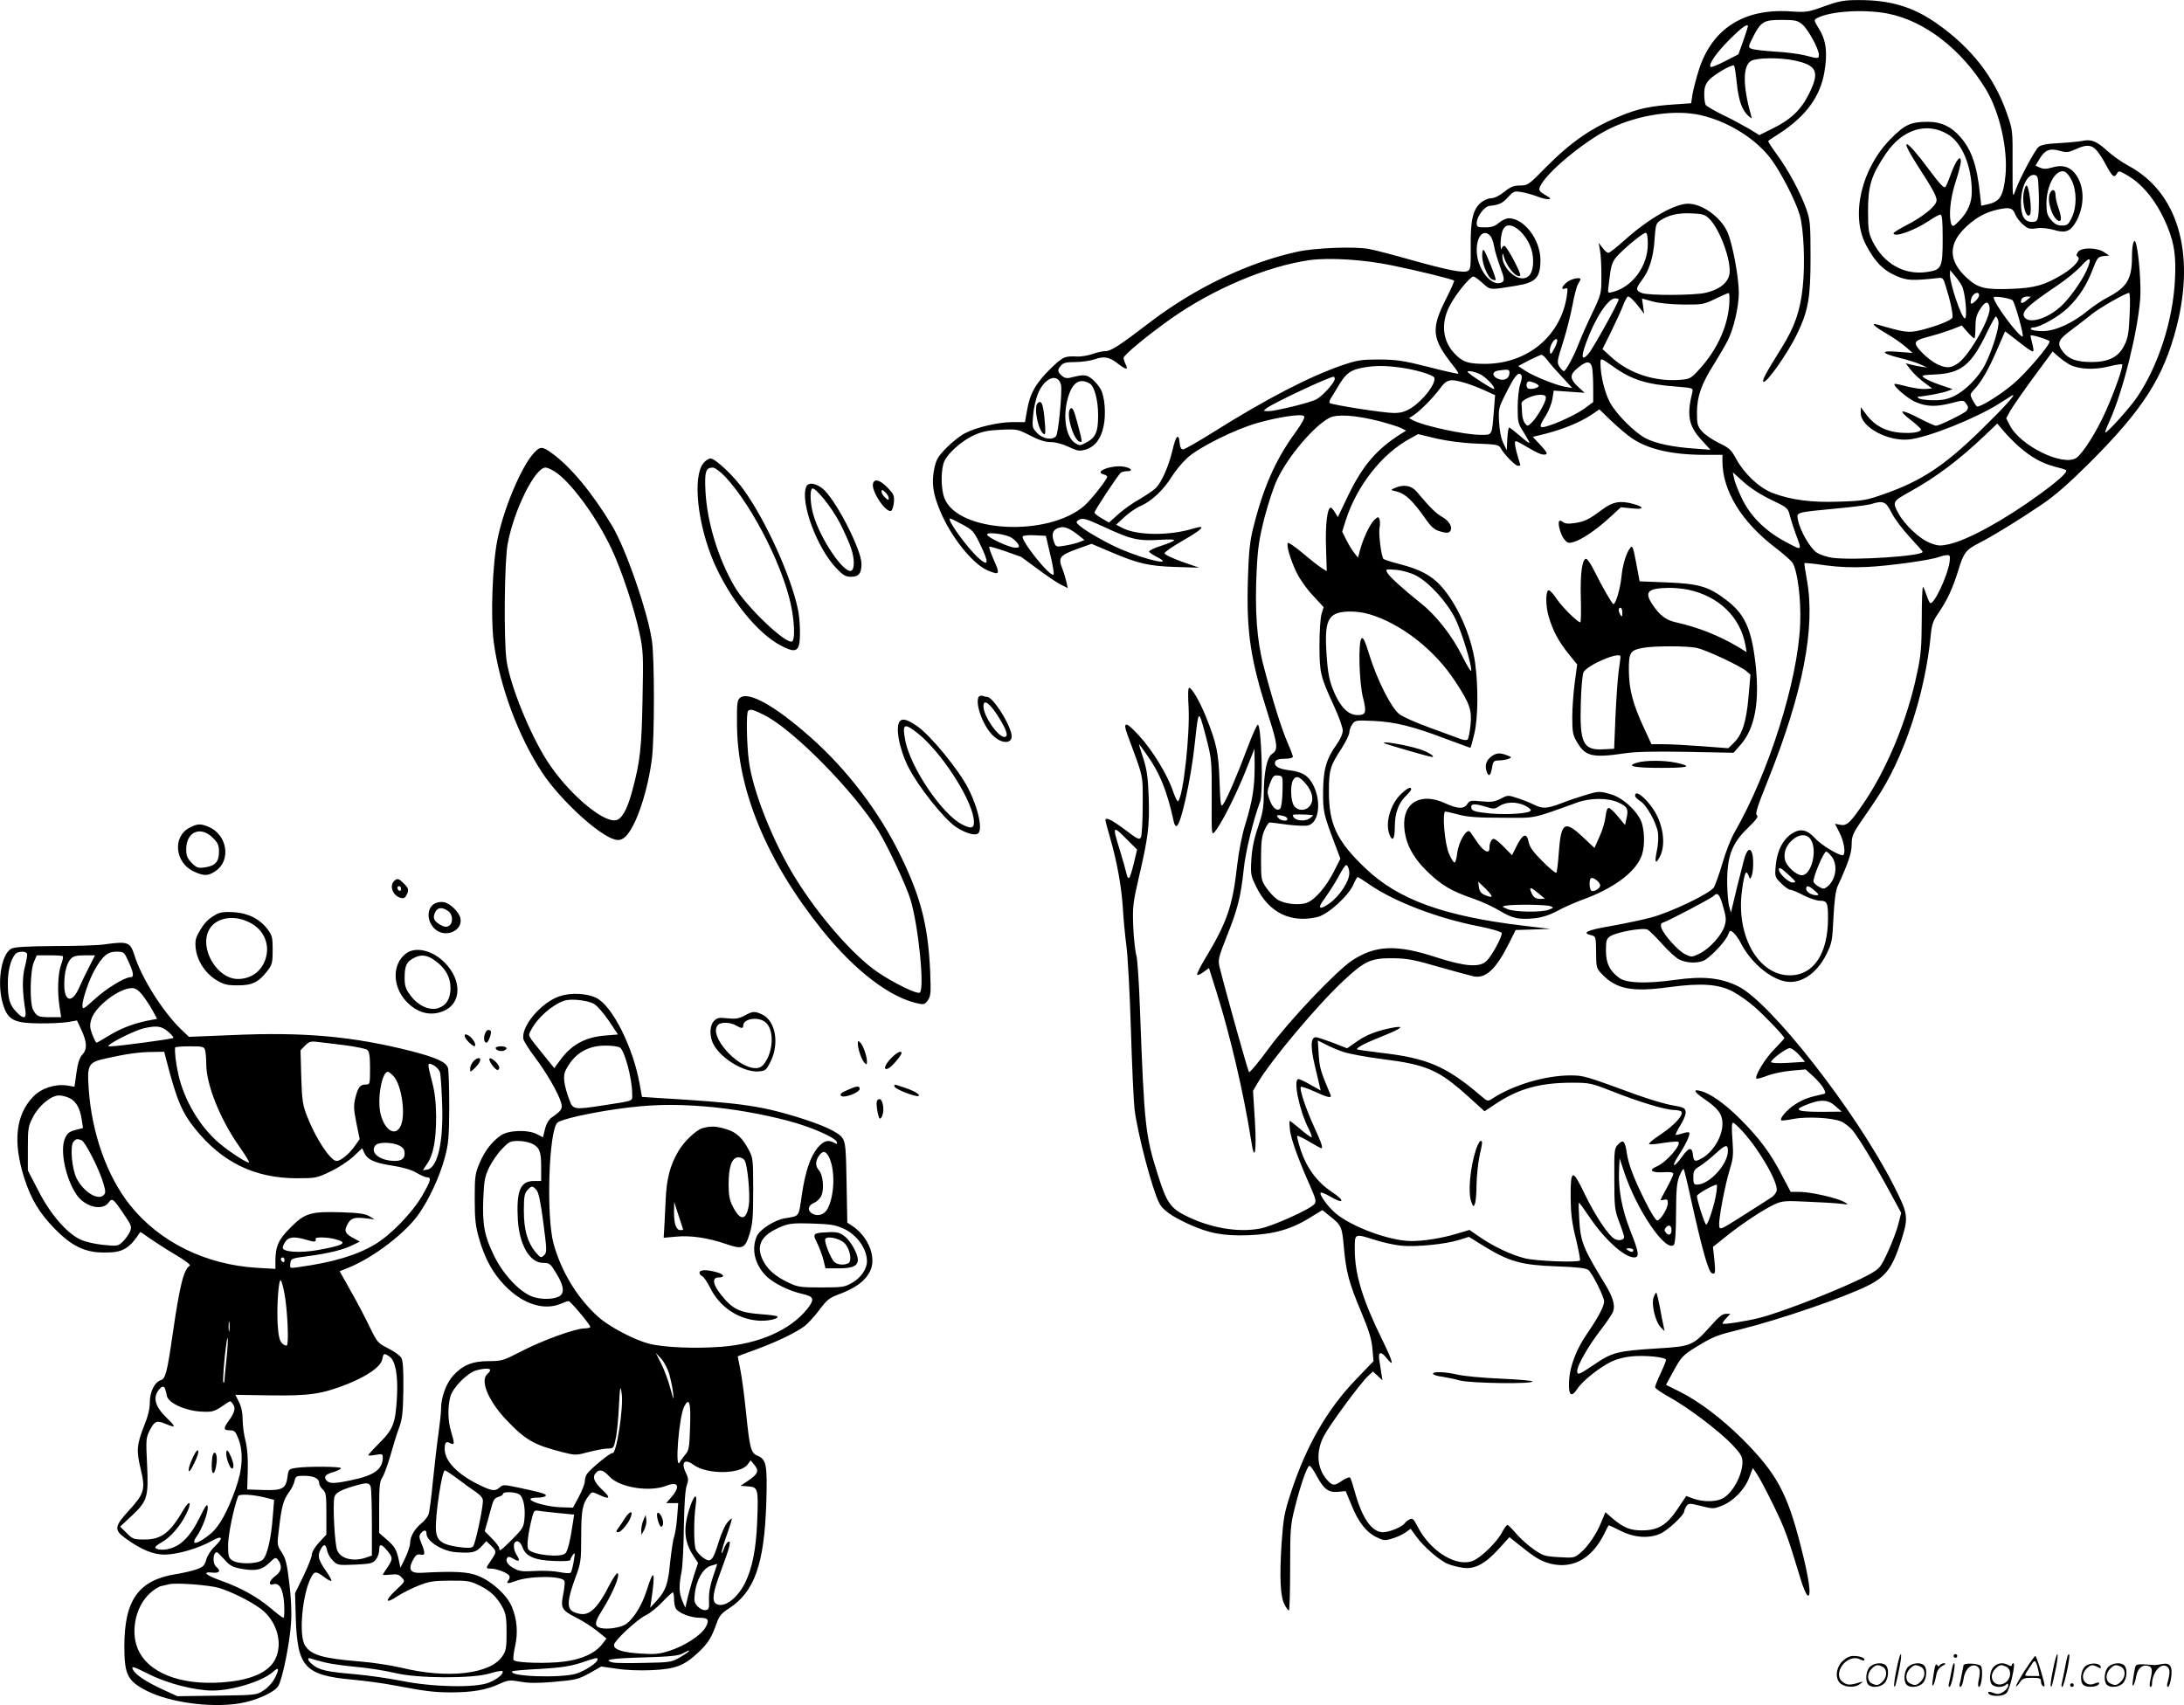 <svg version="1.0" xmlns="http://www.w3.org/2000/svg"
  viewBox="0 0 1199.892 936.883"
 preserveAspectRatio="xMidYMid meet">
<g transform="translate(-0.692,936.936) scale(0.1,-0.1)"
fill="#000000" stroke="none">
<path d="M10030 9335 c-90 -33 -100 -34 -190 -28 -253 16 -427 -96 -499 -320
-16 -51 -32 -113 -36 -139 l-7 -46 -87 -6 c-135 -9 -202 -23 -297 -62 -161
-65 -276 -144 -416 -286 -92 -94 -98 -98 -140 -98 -34 0 -52 -7 -87 -35 -26
-21 -55 -35 -72 -35 -15 0 -41 -11 -57 -25 -43 -36 -57 -98 -55 -243 1 -105
-1 -124 -15 -131 -25 -13 -104 2 -305 58 -98 28 -205 56 -238 62 -75 15 -297
7 -395 -15 -267 -58 -558 -197 -802 -382 -176 -135 -222 -164 -251 -164 -16 0
-48 -7 -72 -16 -24 -8 -60 -14 -79 -14 -74 4 -82 0 -150 -65 -81 -79 -115
-138 -130 -228 l-12 -67 -67 0 c-77 0 -199 -28 -262 -61 -24 -12 -69 -47 -100
-78 -49 -50 -58 -65 -69 -116 -16 -78 -8 -137 31 -231 60 -145 180 -295 264
-330 64 -26 67 -21 33 56 -17 39 -29 72 -26 75 2 3 42 -9 89 -25 46 -17 84
-30 85 -30 1 0 41 -30 90 -66 48 -36 106 -75 127 -86 l40 -20 -6 29 c-3 15
-13 49 -23 76 -25 63 -16 74 81 110 l79 28 106 -45 c151 -64 207 -77 355 -82
l130 -4 -95 33 c-52 19 -95 39 -95 46 0 7 45 38 99 69 113 65 136 90 59 67
-129 -40 -308 -39 -389 3 l-35 18 46 43 c25 23 66 51 90 61 59 25 127 90 170
161 20 32 59 79 87 104 65 58 259 155 383 190 115 33 242 52 256 38 7 -7 -9
-37 -50 -94 -109 -150 -176 -305 -231 -529 -16 -64 -23 -131 -27 -271 -9 -293
13 -440 111 -747 53 -165 56 -193 22 -215 -29 -19 -46 -102 -46 -227 0 -67 -6
-100 -31 -174 -22 -64 -33 -117 -37 -178 -5 -83 -3 -91 27 -152 70 -143 191
-201 338 -165 57 15 167 114 195 177 10 23 21 42 24 42 3 0 35 -20 71 -45 135
-92 373 -183 597 -226 65 -13 120 -29 123 -36 6 -16 -53 -126 -84 -155 -38
-36 -118 -30 -278 22 -217 71 -333 66 -462 -20 -87 -59 -341 -326 -453 -478
-57 -78 -107 -138 -111 -134 -6 6 -130 449 -162 579 -9 39 -6 51 41 170 59
148 76 216 92 366 9 94 54 277 90 371 19 51 7 430 -13 423 -6 -2 -31 -59 -57
-128 -54 -145 -112 -279 -133 -309 -13 -19 -15 -7 -20 127 -5 157 -16 207 -75
355 -34 84 -77 158 -92 158 -6 0 -7 -41 -3 -107 8 -151 -29 -485 -57 -516 -4
-5 -17 20 -29 56 -30 89 -112 223 -185 303 -74 81 -93 82 -64 4 90 -244 83
-210 83 -385 0 -88 -5 -168 -10 -177 -9 -15 -20 -9 -88 43 -73 54 -107 71
-107 51 0 -4 12 -48 26 -97 38 -131 63 -271 70 -388 3 -56 12 -147 19 -202 8
-55 19 -262 25 -460 6 -198 15 -396 20 -440 17 -136 97 -441 136 -517 19 -37
67 -71 155 -112 117 -54 197 -69 335 -64 139 5 238 33 342 99 l64 39 36 -29
c69 -54 72 -60 82 -174 12 -136 28 -197 96 -358 42 -101 57 -149 61 -201 l6
-68 -94 -98 c-158 -163 -275 -365 -359 -622 -37 -112 -42 -141 -52 -280 -12
-187 -7 -294 16 -337 9 -18 20 -33 24 -33 4 0 7 105 7 233 0 219 2 238 27 337
29 115 64 217 78 225 5 3 23 -22 41 -56 40 -74 65 -92 119 -87 l40 4 33 -79
c37 -92 80 -147 138 -175 37 -18 45 -19 84 -7 24 7 57 22 73 33 l29 21 32 -44
c39 -54 126 -130 172 -149 19 -8 55 -17 81 -21 66 -10 122 19 198 102 l60 66
36 -29 c92 -74 122 -94 163 -109 133 -46 249 10 321 155 12 25 23 46 25 48 1
1 30 -12 65 -30 76 -39 160 -44 223 -14 42 21 127 101 127 120 0 7 6 20 13 30
12 16 16 16 80 0 63 -16 70 -16 112 1 63 23 128 90 152 155 l20 53 21 -31 c12
-16 53 -93 91 -171 65 -133 80 -175 148 -400 15 -52 34 -96 42 -99 21 -7 7 95
-39 273 -74 292 -133 399 -319 586 -114 113 -236 206 -343 260 l-78 39 37 68
c48 88 55 95 137 145 88 53 106 60 236 92 210 52 573 176 701 241 99 50 134
98 183 252 39 126 37 141 -47 305 -207 404 -673 1000 -851 1087 -96 47 -191
57 -347 35 -160 -22 -267 -18 -306 11 -53 39 -73 81 -73 150 0 56 3 65 24 79
35 23 181 49 205 36 11 -6 47 -42 81 -80 34 -38 76 -77 95 -85 38 -18 92 -21
130 -6 33 13 119 102 135 141 12 29 13 29 32 12 11 -10 28 -34 38 -54 51 -100
148 -187 234 -210 88 -24 182 35 238 148 30 61 32 75 38 202 5 92 12 147 23
171 58 126 77 182 77 228 0 43 6 60 46 119 26 37 65 95 87 128 153 225 271
581 302 908 5 53 13 77 40 115 50 73 80 138 110 235 30 99 42 115 114 152 72
36 220 127 341 209 76 51 149 115 266 231 297 297 408 471 480 752 103 407 4
738 -266 882 -35 19 -87 55 -116 82 -59 53 -88 65 -137 54 -17 -3 -75 -9 -127
-12 -68 -3 -100 -10 -113 -21 -22 -19 -106 -178 -128 -241 -15 -43 -15 -39
-15 145 1 188 1 189 -32 283 -69 197 -194 358 -385 492 -131 92 -258 129 -432
128 -76 0 -104 -5 -185 -34z m347 -40 c203 -39 408 -197 542 -419 74 -123 120
-327 106 -471 -12 -115 -30 -144 -101 -159 l-32 -7 -7 63 c-16 158 -47 247
-111 318 -49 55 -104 80 -174 80 -96 0 -128 -15 -206 -94 -161 -163 -221 -421
-135 -583 50 -93 91 -136 162 -168 63 -28 91 -29 238 -13 20 3 26 -4 37 -42
26 -82 43 -162 37 -176 -6 -16 -92 -49 -179 -70 -63 -14 -81 -12 -233 32 -39
11 -18 -10 51 -50 35 -20 81 -52 103 -71 l40 -35 -77 6 c-103 9 -101 -7 5 -33
45 -11 98 -28 117 -37 l35 -16 -31 4 c-18 3 -44 8 -59 12 l-28 7 26 -34 c14
-19 47 -50 72 -69 l47 -35 -35 -3 c-19 -2 -62 4 -95 12 -33 9 -66 16 -73 16
-25 0 64 -79 113 -100 60 -26 114 -27 198 -5 61 16 65 16 77 -1 15 -20 15 -25
5 -41 -8 -13 -150 -83 -169 -83 -7 0 -49 19 -92 41 -43 23 -84 40 -91 37 -7
-2 13 -23 44 -46 31 -24 56 -47 56 -52 0 -16 -48 -23 -115 -18 -79 7 -137 38
-182 96 l-33 44 0 -33 c0 -77 152 -158 269 -144 107 13 366 117 492 197 29 19
61 38 68 43 36 21 -38 -61 -170 -190 -200 -195 -325 -278 -530 -350 -96 -34
-115 -38 -244 -42 -155 -6 -267 9 -368 47 -73 27 -155 104 -200 185 -29 54
-39 63 -98 91 -36 18 -77 46 -92 64 -24 28 -27 40 -27 101 0 89 24 158 94 268
29 47 63 105 75 129 33 65 61 186 61 263 0 84 -34 267 -62 332 -36 82 -138
157 -217 157 -73 0 -215 -81 -346 -198 -44 -40 -85 -72 -92 -72 -6 0 -21 12
-32 28 l-21 27 7 -40 c5 -22 8 -85 8 -140 0 -100 0 -100 -52 -210 -29 -60 -62
-135 -73 -165 -27 -70 -71 -150 -81 -150 -5 0 -16 11 -24 24 -15 23 -14 31 19
134 19 59 42 151 52 203 9 52 23 104 30 116 8 12 14 25 14 28 0 13 -50 3 -74
-16 -29 -23 -35 -45 -10 -35 14 5 15 0 9 -41 -33 -220 -216 -372 -448 -373
-96 0 -124 10 -169 57 -65 68 -76 165 -28 259 30 61 113 164 132 164 6 0 28
-16 50 -36 44 -39 36 -39 183 -15 111 18 135 44 135 144 -1 110 -90 227 -174
227 -13 0 -38 -11 -54 -25 -22 -19 -41 -25 -76 -25 -42 0 -46 2 -46 24 0 35
42 91 70 94 55 6 71 14 102 48 30 32 35 35 73 28 22 -3 64 -15 93 -26 50 -19
85 -17 52 2 -53 31 -55 34 -32 72 50 81 251 243 376 302 157 76 359 105 499
72 150 -35 300 -129 383 -239 54 -72 135 -229 158 -307 23 -75 31 -273 17
-399 -14 -132 -44 -217 -116 -333 -88 -141 -108 -178 -100 -186 14 -14 134
156 186 264 61 128 73 198 73 419 0 182 -2 206 -23 265 -31 88 -101 219 -163
302 -28 38 -49 71 -46 73 2 3 31 22 64 43 143 94 221 200 244 335 18 104 10
174 -28 235 -30 50 -31 52 -12 62 72 38 255 50 387 25z m-468 -60 c32 -27 91
-135 91 -167 0 -22 -4 -22 -76 -3 -32 8 -107 18 -168 21 -61 4 -119 11 -128
16 -17 8 -16 12 8 60 45 89 60 98 158 98 76 0 88 -3 115 -25z m-299 -11 c0 -3
-12 -39 -26 -80 l-26 -73 -74 -38 c-40 -21 -76 -35 -79 -31 -13 13 30 76 105
151 68 68 100 90 100 71z m256 -187 c124 -26 140 -63 79 -184 -43 -87 -100
-141 -198 -189 l-74 -37 -59 36 c-33 19 -97 54 -144 76 -46 23 -88 47 -92 54
-4 6 -8 33 -8 59 0 35 6 54 25 76 25 30 130 91 139 81 3 -3 10 -47 15 -97 10
-96 29 -148 63 -179 21 -18 21 -18 14 7 -45 161 -44 269 2 295 34 18 156 19
238 2z m843 -406 c77 -46 131 -175 131 -315 0 -60 -22 -112 -68 -159 -32 -33
-37 -35 -44 -20 -16 43 -7 138 22 230 17 51 30 103 30 114 0 41 -25 11 -52
-60 -14 -40 -29 -75 -32 -78 -9 -10 -28 10 -96 101 -123 166 -163 180 -62 22
96 -148 114 -184 107 -205 -9 -31 -80 -86 -162 -128 -40 -21 -73 -41 -73 -45
0 -26 114 14 193 67 28 19 57 35 64 35 10 0 13 -33 13 -135 0 -156 -6 -169
-85 -180 -125 -19 -238 44 -300 168 -22 46 -25 63 -25 169 0 138 18 194 98
313 90 134 225 176 341 106z m815 -86 c13 -14 38 -52 55 -85 34 -63 44 -71 59
-43 9 15 14 14 58 -12 89 -52 167 -153 220 -284 37 -92 47 -163 40 -291 -11
-222 -92 -472 -208 -643 -40 -59 -168 -201 -175 -194 -2 2 10 33 26 68 71 158
151 478 166 664 6 72 -6 240 -22 303 -10 41 -23 4 -23 -68 0 -124 -27 -169
-134 -225 -31 -16 -80 -49 -109 -73 -84 -69 -179 -112 -248 -112 -32 0 -61 5
-64 10 -3 6 2 10 12 10 36 0 140 59 190 107 64 62 104 125 138 214 24 62 29
68 58 71 l32 3 -27 18 c-39 27 -125 28 -144 3 -11 -16 -11 -22 -2 -27 20 -12
-20 -59 -83 -97 -99 -60 -153 -75 -283 -80 -144 -5 -182 4 -244 61 -103 95
-103 189 1 284 55 50 105 77 174 92 63 13 78 8 93 -30 7 -16 26 -41 43 -55 26
-22 37 -25 73 -19 27 4 62 0 95 -9 67 -20 94 -8 127 55 45 89 40 195 -14 259
-30 35 -70 45 -123 29 -31 -9 -47 -9 -66 -1 l-25 11 22 37 c29 49 56 60 110
45 38 -11 48 -10 88 8 59 27 86 26 114 -4z m-136 -165 c29 -59 30 -147 1 -207
-18 -38 -25 -43 -54 -43 -25 0 -40 8 -59 31 -22 26 -26 40 -26 92 1 95 47 182
94 175 13 -2 29 -19 44 -48z m-180 -70 c2 -52 0 -110 -3 -127 -5 -28 -10 -33
-35 -33 -41 0 -60 32 -60 103 0 87 35 161 74 155 19 -3 21 -10 24 -98z m-1813
-140 c54 -50 115 -205 115 -290 0 -57 -49 -101 -135 -120 -63 -14 -311 -15
-347 -1 -35 13 -35 25 -2 69 42 54 65 128 71 225 5 79 9 90 30 104 47 31 98
43 170 40 60 -2 76 -6 98 -27z m-1035 -72 c44 -44 70 -102 70 -163 0 -62 -20
-95 -59 -95 -51 0 -112 68 -110 122 1 20 2 20 9 -6 17 -56 71 -118 89 -101 8
8 -71 158 -86 163 -6 2 -13 -5 -16 -15 -3 -10 -5 0 -6 23 0 23 4 55 10 73 15
43 53 42 99 -1z m-167 -23 c9 -8 18 -34 22 -57 4 -24 18 -72 31 -107 28 -75
29 -87 8 -95 -57 -22 -134 80 -134 179 0 77 37 117 73 80z m867 -47 c0 -121
-85 -236 -193 -263 -27 -7 -28 -7 -23 31 3 22 8 60 11 85 4 29 15 57 33 77 38
44 145 132 160 132 8 0 12 -19 12 -62z m2411 -144 c-27 -61 -100 -163 -146
-202 -72 -64 -166 -92 -194 -58 -24 29 13 65 175 174 50 33 111 83 135 110 50
56 61 47 30 -24z m-3816 27 c150 -31 334 -76 341 -84 2 -2 -16 -43 -40 -91
-90 -176 -85 -225 38 -380 16 -20 27 -38 25 -40 -2 -2 -76 14 -164 37 -138 35
-175 40 -270 41 -98 0 -120 -3 -205 -32 -178 -61 -417 -185 -702 -364 -86 -54
-163 -98 -171 -98 -11 0 -17 12 -19 35 -5 57 -21 42 -39 -38 -23 -95 -61 -180
-95 -212 -15 -14 -55 -40 -89 -60 -34 -19 -85 -55 -113 -80 l-52 -47 -40 23
c-22 13 -40 27 -40 32 0 11 131 209 145 219 5 4 20 8 33 8 37 0 25 18 -17 25
-65 11 -167 -27 -112 -42 12 -3 21 -9 21 -13 0 -15 -87 -125 -125 -159 -199
-174 -694 -149 -769 40 -18 45 -21 136 -6 190 13 48 94 123 168 157 45 20 77
27 148 30 88 4 93 3 161 -32 48 -25 82 -36 113 -36 26 0 65 -10 98 -26 49 -23
60 -25 93 -15 51 15 85 59 99 128 14 66 7 160 -15 202 -8 16 -29 41 -46 56
-33 27 -46 28 -122 9 -20 -5 -33 -1 -47 11 -24 22 -25 33 -3 57 12 14 31 18
78 18 34 0 82 7 106 15 53 19 82 13 132 -27 41 -32 55 -32 38 0 -6 12 -11 27
-11 35 0 15 129 122 260 215 231 163 528 289 762 322 109 15 299 3 453 -29z
m3131 -113 c18 -35 31 -178 16 -178 -18 0 -82 189 -82 239 l1 26 25 -30 c14
-16 32 -42 40 -57z m-1279 -106 c-10 -122 -69 -249 -166 -354 -45 -49 -50 -52
-108 -56 -136 -10 -275 36 -370 122 l-52 47 48 97 c26 53 56 118 66 145 10 26
22 47 26 47 11 0 36 -25 66 -65 l23 -30 -6 42 -6 42 58 -16 c35 -10 103 -16
169 -17 104 -1 113 1 175 31 36 17 69 32 74 32 5 1 6 -29 3 -67z m1373 55 c0
-16 -38 -53 -45 -45 -3 3 -1 17 4 32 11 27 41 36 41 13z m827 -107 c-4 -99 -9
-129 -29 -168 -31 -64 -86 -92 -180 -92 -80 0 -126 16 -156 55 -37 47 -29 67
46 122 37 28 88 67 114 88 45 36 183 114 202 115 5 0 7 -52 3 -120z m-643 79
c13 -12 65 -199 55 -199 -22 0 -159 184 -159 215 0 10 92 -4 104 -16z m77 0
c-26 -21 -37 -19 -28 6 4 8 17 15 29 15 l23 -1 -24 -20z m-2241 5 c0 -16 -144
-275 -167 -300 -36 -39 -41 -18 -13 59 50 138 121 247 161 247 10 0 19 -3 19
-6z m2038 -46 c6 -53 -106 -253 -170 -302 -41 -30 -66 -32 -116 -9 -50 24
-125 97 -120 118 2 12 24 23 73 35 39 10 95 28 125 39 l55 22 31 -36 c17 -19
34 -35 38 -35 3 0 6 27 6 60 0 48 5 69 26 101 27 44 47 47 52 7z m48 -74 c7
-29 -32 -156 -73 -238 -34 -67 -105 -140 -166 -171 -39 -19 -66 -25 -116 -25
-37 0 -73 5 -81 10 -8 5 -10 10 -5 10 34 1 135 20 160 30 l30 11 -65 22 c-36
12 -75 29 -88 38 -22 16 -20 17 61 21 139 7 196 54 280 230 23 48 45 88 49 88
4 0 11 -12 14 -26z m139 -134 c28 -22 51 -36 53 -30 2 5 -1 26 -7 46 -6 21 -9
39 -8 40 6 6 101 -24 104 -32 6 -17 -130 -176 -199 -234 -73 -62 -187 -132
-200 -124 -4 3 -15 19 -24 36 -15 29 -15 31 9 57 40 42 79 110 126 219 l44
101 26 -20 c14 -11 49 -38 76 -59z m-2577 -13 c-20 -37 -23 -39 -26 -19 -4 26
24 76 38 67 6 -4 0 -24 -12 -48z m2831 -92 c50 -25 132 -29 211 -10 39 10 73
15 76 12 8 -7 -39 -142 -89 -255 -50 -113 -127 -235 -163 -259 -74 -48 -308
67 -365 179 l-20 39 23 42 c13 23 71 106 128 184 l104 141 33 -29 c18 -16 46
-35 62 -44z m-2871 26 c11 -16 47 -57 79 -91 l58 -63 -40 7 c-54 10 -177 60
-221 90 l-36 24 58 31 c33 16 64 30 70 31 5 0 20 -13 32 -29z m362 -36 c100
-72 183 -98 347 -110 88 -7 93 -8 88 -29 -32 -128 -21 -187 48 -262 l51 -56
-94 7 c-114 8 -207 28 -260 55 -62 32 -163 133 -198 198 -29 54 -52 149 -52
215 0 31 0 31 70 -18z m-116 -6 c3 -17 6 -67 6 -110 l0 -79 -47 -35 c-46 -33
-159 -86 -215 -100 -36 -9 -36 2 2 61 16 26 32 67 36 92 l7 45 85 -6 85 -6
-36 33 c-43 39 -46 64 -14 93 55 50 82 54 91 12z m-1055 1 c87 -12 181 -40
188 -56 11 -30 -59 -123 -126 -166 -34 -21 -57 -28 -96 -28 -55 0 -343 45
-353 55 -3 3 0 16 8 28 8 12 29 47 47 77 37 60 63 78 132 90 65 11 115 11 200
0z m601 -29 c0 -30 -27 -46 -58 -35 -38 13 -41 41 -5 47 57 8 63 7 63 -12z
m-167 -5 c33 -14 92 -74 82 -84 -5 -5 -145 86 -145 94 0 8 32 3 63 -10z m226
-58 c-8 -24 -14 -81 -14 -128 0 -79 2 -89 33 -136 17 -28 32 -54 32 -58 0 -4
-24 13 -52 38 -29 25 -56 46 -60 46 -4 0 -8 -28 -10 -62 l-3 -63 -19 40 c-12
24 -21 70 -23 115 -4 72 -3 79 37 157 47 94 67 120 83 104 7 -7 6 -24 -4 -53z
m-2523 -3 c8 -34 -14 -266 -27 -282 -20 -24 -73 -16 -104 17 -27 28 -28 32
-22 99 3 38 16 93 28 121 37 86 108 111 125 45z m1504 32 c0 -20 -68 -95 -101
-112 -36 -19 -225 -65 -264 -65 -29 1 -29 1 -10 16 38 29 340 171 368 173 4 1
7 -5 7 -12z m-1346 -25 c25 -14 46 -91 46 -173 0 -96 -13 -125 -72 -155 -27
-14 -32 -14 -55 1 -51 34 -69 148 -38 251 24 82 63 108 119 76z m2063 3 c28
-8 76 -27 107 -41 l57 -26 -6 -76 c-12 -150 -7 -142 -74 -142 -87 0 -313 49
-371 80 l-22 12 24 15 c39 26 107 95 145 146 39 53 56 57 140 32z m403 -16 c0
-13 -50 -23 -61 -12 -5 5 -7 17 -4 26 5 12 12 14 36 5 16 -5 29 -14 29 -19z
m40 -66 c0 -24 -52 -113 -80 -138 -21 -19 -22 -19 -36 0 -8 10 -15 36 -15 57
-1 21 -2 44 -3 51 -1 17 63 47 102 47 24 0 32 -4 32 -17z m473 -222 c90 -61
221 -91 403 -91 l94 0 0 -35 c0 -162 105 -334 292 -476 43 -33 85 -70 93 -82
27 -42 48 -202 42 -337 -12 -309 -173 -819 -361 -1145 -19 -33 -49 -109 -66
-169 -18 -60 -39 -120 -47 -133 -23 -34 -239 -138 -348 -166 -49 -13 -150 -34
-223 -47 -128 -22 -158 -37 -101 -50 23 -6 24 -9 25 -93 0 -82 2 -89 30 -118
80 -85 165 -102 370 -74 178 24 273 17 351 -24 32 -17 86 -55 119 -84 58 -51
164 -162 164 -172 0 -3 -24 -29 -53 -59 -53 -52 -116 -158 -99 -164 5 -1 32 6
60 17 28 11 87 23 130 27 l79 7 42 -38 c23 -21 49 -51 57 -67 14 -27 13 -28
-13 -33 -70 -15 -102 -27 -145 -55 -44 -29 -85 -76 -75 -87 3 -2 33 1 67 8 73
14 212 7 262 -14 19 -8 48 -31 64 -50 34 -42 130 -200 209 -347 l57 -105 -15
-60 c-8 -33 -34 -102 -57 -152 -40 -87 -46 -94 -97 -123 -116 -66 -482 -211
-613 -243 -72 -18 -193 -37 -199 -31 -3 2 6 15 19 29 l23 25 -24 0 c-19 0 -41
-18 -83 -66 -97 -108 -106 -113 -292 -124 -223 -14 -250 -21 -352 -91 -77 -52
-87 -56 -90 -38 -5 27 57 136 128 229 32 41 63 87 69 102 13 35 0 79 -45 153
-121 198 -134 231 -141 358 -3 48 -4 87 -1 87 3 0 27 -33 53 -72 85 -127 195
-228 250 -228 30 0 26 28 -19 141 -49 124 -69 233 -64 339 l3 65 23 -70 c69
-212 231 -450 275 -406 7 7 12 69 12 174 1 134 4 169 19 205 10 24 20 41 23
38 2 -2 20 -73 38 -157 65 -293 99 -414 119 -417 17 -4 18 2 12 71 l-8 75 69
55 c90 73 213 153 270 179 42 19 59 20 182 14 75 -3 156 -8 181 -11 45 -6 45
-5 18 10 -38 22 -184 55 -243 55 l-50 0 -50 95 c-62 120 -123 201 -229 307
-82 82 -165 141 -218 153 -42 11 -34 -6 23 -45 76 -52 99 -83 99 -136 0 -67
-47 -148 -106 -185 -43 -26 -52 -24 -56 13 -4 46 -22 45 -58 -6 -48 -67 -65
-64 -21 4 43 66 66 118 58 126 -3 4 -20 1 -38 -5 -18 -6 -34 -9 -36 -7 -2 2
10 26 27 54 18 28 30 60 28 73 -3 20 -12 24 -73 35 -38 6 -128 33 -200 59
-279 102 -287 105 -360 105 -138 0 -313 -52 -427 -126 -27 -18 -28 -18 -65 14
-190 162 -294 207 -547 236 -71 9 -130 17 -133 19 -8 8 45 35 140 73 98 39
125 58 65 48 -87 -15 -154 -40 -204 -76 l-56 -39 -79 31 c-43 16 -85 30 -93
30 -28 0 -30 -50 -7 -150 13 -52 25 -106 28 -119 l6 -24 -55 31 c-31 18 -61
32 -67 32 -31 0 3 -169 55 -272 14 -27 21 -48 16 -48 -4 0 -32 20 -61 45 -29
25 -55 45 -58 45 -3 0 -2 -24 1 -52 8 -54 47 -162 111 -306 31 -71 35 -85 23
-99 -22 -28 -229 -121 -296 -134 -124 -24 -277 3 -413 71 -81 41 -103 73 -148
215 -72 225 -77 272 -101 915 -5 146 -14 281 -20 300 -6 19 -14 89 -17 155 -4
112 -2 130 30 270 52 223 60 286 55 441 -4 114 -10 153 -30 217 -14 42 -25 77
-23 77 1 0 21 -27 44 -60 72 -102 110 -198 147 -367 2 -13 9 -23 14 -23 23 0
79 251 100 445 16 151 20 172 31 153 5 -9 21 -65 36 -125 26 -102 28 -120 27
-317 -1 -207 -1 -209 18 -186 36 44 113 196 165 325 l52 130 1 -95 c0 -118
-12 -190 -50 -316 -19 -59 -37 -151 -46 -229 -25 -225 -55 -312 -176 -513 -28
-46 -47 -86 -44 -89 3 -4 19 3 35 15 l30 22 42 -133 c75 -239 148 -550 190
-816 19 -126 31 -62 20 116 l-10 158 25 43 c72 123 331 432 474 564 115 108
150 123 270 122 81 -1 119 -9 253 -48 87 -25 174 -48 192 -52 66 -12 122 41
193 183 l36 72 96 3 95 3 -150 18 c-435 52 -686 143 -865 314 -158 150 -202
242 -202 423 0 118 6 140 71 239 22 35 41 74 41 85 0 12 7 32 16 45 16 23 21
23 118 19 120 -6 216 -30 395 -98 73 -27 135 -50 136 -50 2 0 12 35 22 78 21
90 22 261 4 391 -22 151 -97 319 -186 419 -53 59 -118 94 -230 122 -43 11 -83
24 -87 28 -12 12 -28 138 -22 170 4 17 3 39 0 48 -6 15 -8 15 -27 -2 -24 -21
-63 -103 -80 -167 l-11 -42 -20 25 c-11 14 -31 46 -44 72 l-23 46 20 64 c62
191 199 364 352 447 l45 25 99 -24 c63 -14 142 -25 221 -28 109 -4 124 -7 133
-24 18 -34 81 -98 95 -98 8 0 14 1 14 3 0 1 -7 24 -15 51 -8 27 -15 58 -15 69
0 17 3 17 48 -9 76 -45 101 -56 119 -52 14 3 9 12 -25 50 l-44 47 29 7 c120
27 229 70 299 118 l38 26 65 -63 c37 -35 87 -78 114 -96z m-1384 93 c51 -14
104 -30 118 -38 l25 -13 -29 -18 c-134 -85 -210 -174 -290 -340 l-56 -117 -16
26 c-8 14 -19 26 -23 26 -19 0 -30 -93 -26 -217 l4 -132 -29 18 c-16 10 -62
46 -103 81 -41 34 -78 60 -81 56 -11 -10 14 -94 48 -164 17 -35 57 -92 90
-126 l58 -63 -12 -39 c-6 -22 -11 -97 -11 -174 1 -150 4 -165 82 -335 25 -55
46 -113 46 -130 0 -18 -14 -49 -36 -80 -54 -76 -71 -134 -72 -255 -1 -110 3
-126 66 -292 l29 -77 -36 -71 c-41 -81 -101 -152 -145 -170 -43 -18 -130 -8
-167 18 -16 11 -43 40 -59 63 -28 41 -29 46 -29 158 0 93 4 125 19 159 10 23
23 42 29 42 5 0 49 -5 97 -12 47 -6 99 -8 114 -4 57 14 73 123 32 213 -28 59
-61 81 -137 90 -58 7 -85 23 -76 47 5 11 19 16 52 16 26 0 45 5 45 11 0 6 -13
41 -29 77 -33 74 -86 246 -132 422 -37 139 -49 306 -38 525 6 123 14 175 43
290 20 77 51 172 70 210 61 129 203 295 288 339 42 21 144 14 277 -20z m3508
-137 c69 -60 125 -92 196 -111 33 -8 62 -17 65 -20 10 -10 -40 -56 -143 -131
-194 -142 -395 -252 -500 -276 -47 -10 -60 -10 -102 6 -60 23 -141 99 -177
165 -33 61 -31 65 63 117 145 80 272 176 414 311 l67 64 33 -39 c18 -22 56
-61 84 -86z m-1361 -293 c90 -43 94 -46 104 -87 6 -23 20 -67 31 -97 37 -101
41 -98 -52 -49 -112 59 -194 140 -242 239 -20 41 -39 91 -43 110 l-7 34 58
-52 c36 -33 93 -70 151 -98z m663 -72 c16 -32 61 -92 100 -134 39 -42 71 -78
71 -81 0 -23 -371 -48 -494 -33 -30 4 -70 17 -88 29 -37 25 -92 121 -103 179
-8 44 -16 41 210 63 88 8 174 19 190 24 69 21 82 16 114 -47z m-5104 -65 c56
-30 62 -37 98 -111 49 -102 46 -123 -11 -72 -65 59 -178 217 -155 216 5 0 35
-15 68 -33z m784 -16 c142 -66 182 -75 299 -68 105 6 105 0 5 -34 -35 -11 -63
-25 -63 -30 0 -5 19 -18 43 -30 100 -52 -52 -19 -195 41 -75 32 -190 97 -228
129 -21 18 -23 22 -10 31 24 16 38 12 149 -39z m-144 -45 l30 -24 -30 -12
c-16 -6 -52 -15 -78 -19 -45 -8 -49 -7 -58 16 -19 50 -8 76 36 85 23 5 57 -11
100 -46z m-370 -12 c14 -9 30 -25 36 -35 8 -16 6 -19 -17 -19 -32 0 -154 57
-154 72 0 16 103 3 135 -18z m212 -92 c14 -57 22 -106 18 -110 -17 -17 -182
189 -169 210 3 5 33 8 66 6 l61 -3 24 -103z m4941 -40 c-11 -79 -90 -245 -108
-225 -4 4 -13 25 -20 45 -6 21 -15 40 -18 42 -4 2 -7 -78 -7 -177 -1 -158 -4
-198 -28 -307 -51 -243 -160 -507 -282 -690 -82 -122 -101 -140 -137 -133
l-30 6 26 -51 c26 -51 35 -122 16 -122 -25 0 -118 57 -150 92 -45 50 -83 57
-130 26 -49 -33 -79 -93 -87 -172 -6 -65 -5 -66 30 -101 19 -19 42 -35 50 -35
8 0 41 -13 72 -30 31 -16 72 -30 90 -30 40 0 45 -11 45 -95 0 -196 -79 -315
-210 -315 -175 0 -298 222 -262 471 13 94 22 112 35 78 9 -23 9 -23 17 -4 10
24 12 91 4 123 -11 39 -31 24 -46 -35 -24 -91 -57 -225 -64 -258 l-7 -30 -9
30 c-6 17 -11 75 -12 130 -1 148 25 219 112 303 49 48 62 66 51 72 -10 7 2 45
59 187 194 484 264 842 216 1106 -9 48 -15 90 -13 92 2 2 54 -3 114 -12 74
-10 149 -13 230 -9 125 6 352 38 395 55 14 5 33 10 44 10 16 1 18 -5 14 -37z
m-2932 -75 c71 -36 171 -146 216 -237 35 -72 88 -243 88 -285 0 -11 -23 25
-50 80 -55 111 -144 225 -230 292 -94 75 -170 144 -181 165 -11 20 -10 21 48
16 34 -3 80 -16 109 -31z m-255 -213 c175 -52 361 -198 473 -372 78 -119 90
-154 82 -236 -4 -39 -11 -75 -16 -80 -5 -5 -20 -4 -37 2 -15 6 -90 33 -166 61
-76 27 -154 62 -172 76 -44 33 -123 190 -165 326 -24 78 -34 99 -43 90 -19
-19 -13 -242 8 -324 21 -83 16 -97 -29 -97 -46 0 -85 34 -119 103 -35 72 -46
121 -53 247 -8 126 3 178 43 202 36 22 122 23 194 2z m-478 -973 c-1 -46 -6
-88 -13 -95 -17 -17 -43 5 -59 51 -13 37 -13 45 3 87 16 41 21 47 45 44 26 -3
26 -3 24 -87z m125 45 c39 -45 49 -89 28 -121 -21 -33 -69 -34 -90 -3 -18 26
-21 109 -6 139 15 28 34 24 68 -15z m42 -176 c3 0 -4 -7 -14 -15 -33 -25 -96
-14 -96 16 0 5 73 4 110 -1z m-156 -6 c9 -3 16 -10 16 -15 0 -15 -37 -10 -50
6 -10 12 -10 15 3 15 8 0 22 -3 31 -6z m-864 -129 l54 -54 -18 -76 c-10 -41
-21 -77 -26 -80 -5 -3 -12 9 -15 27 -4 18 -20 75 -36 127 -42 135 -40 138 41
56z m3754 3 c40 -57 6 -198 -48 -198 -30 0 -83 48 -92 83 -9 40 3 76 38 109
37 35 80 37 102 6z m115 -94 c37 -46 25 -128 -22 -166 -20 -15 -23 -15 -49 0
-16 9 -28 22 -28 28 0 31 57 164 70 164 5 0 18 -12 29 -26z m-2649 -92 c0 -46
-54 -128 -111 -168 -55 -38 -66 -26 -26 26 18 25 46 68 62 95 53 95 56 99 66
84 5 -8 9 -24 9 -37z m2416 -12 c40 -37 42 -40 20 -40 -23 0 -76 50 -76 71 0
16 12 10 56 -31z m141 -85 c23 -20 25 -24 10 -25 -27 0 -57 18 -57 35 0 22 15
18 47 -10z m-503 -88 c16 -55 18 -72 8 -105 -16 -52 -82 -125 -137 -152 -43
-21 -45 -21 -80 -4 -38 18 -119 108 -131 146 -4 15 -2 24 7 27 31 9 265 133
279 146 23 24 34 13 54 -58z m-2086 -798 c30 -10 125 -28 212 -39 247 -31 311
-59 478 -210 l85 -77 57 38 c128 86 246 119 424 119 96 0 105 -2 225 -49 149
-59 290 -101 337 -101 18 0 36 -5 39 -10 12 -19 -42 -76 -117 -126 -40 -26
-67 -49 -60 -52 6 -2 44 1 83 8 40 6 74 8 77 5 17 -17 -68 -114 -119 -135 -47
-20 -30 -35 34 -32 41 3 57 0 57 -9 0 -7 -16 -41 -35 -76 -19 -35 -35 -65 -35
-67 0 -2 9 -2 20 1 16 4 20 0 20 -19 0 -27 -37 -89 -57 -95 -7 -3 -34 39 -64
99 -63 125 -95 208 -104 269 -10 69 -20 79 -47 51 -22 -22 -23 -29 -22 -190 0
-156 2 -172 27 -238 15 -39 27 -76 27 -82 0 -16 -30 -23 -51 -11 -35 18 -109
130 -166 248 -67 141 -78 138 -77 -22 1 -86 7 -138 29 -225 15 -62 25 -116 22
-119 -13 -12 -244 -3 -302 12 -78 20 -168 63 -244 114 l-61 42 -67 -20 c-83
-25 -181 -41 -251 -41 -119 0 -330 78 -419 154 -43 37 -90 103 -80 112 3 3 26
-6 51 -21 77 -45 86 -25 10 25 -81 54 -139 132 -172 234 -13 38 -20 71 -18 74
3 2 33 -12 66 -32 34 -20 63 -36 66 -36 11 0 1 30 -40 119 -46 101 -82 209
-72 218 3 3 37 -8 74 -25 74 -34 97 -39 89 -19 -55 130 -60 148 -65 220 l-5
79 44 -22 c24 -13 67 -31 97 -41z m2503 -16 l33 -38 -30 -2 c-100 -8 -161 -7
-157 2 8 19 85 75 103 75 10 0 33 -17 51 -37z m201 -283 l33 -29 -110 -1
c-127 0 -154 9 -98 33 90 38 132 37 175 -3z m-509 -140 c92 -102 192 -276 185
-322 -2 -13 -16 -31 -33 -41 -16 -10 -86 -55 -155 -99 -123 -78 -125 -79 -128
-53 -4 33 32 224 59 311 18 57 20 81 14 160 -5 62 -4 94 3 94 6 0 30 -23 55
-50z m-83 -105 c0 -73 -102 -185 -170 -185 -17 0 -20 6 -20 40 0 35 4 43 38
63 20 13 60 45 87 70 53 48 65 50 65 12z m-64 -232 c-8 -58 -45 -173 -55 -173
-8 0 -51 134 -51 158 0 10 90 61 109 62 2 0 1 -21 -3 -47z m-246 -203 c0 -26
-15 -33 -30 -15 -10 12 -10 18 0 30 15 18 30 11 30 -15z m-1625 -55 c44 -14
109 -28 145 -31 81 -7 241 9 313 32 l54 17 84 -52 c139 -85 206 -103 395 -110
114 -4 166 -10 177 -20 22 -17 87 -148 87 -173 0 -26 -33 -89 -95 -179 -60
-87 -95 -182 -98 -263 -3 -75 13 -88 46 -38 28 44 123 119 190 151 23 11 70
24 104 27 77 8 193 -4 193 -19 0 -7 -14 -41 -30 -75 -17 -35 -30 -69 -30 -75
0 -7 36 -31 79 -55 103 -57 272 -185 344 -260 47 -50 57 -66 57 -96 0 -72 -55
-173 -110 -201 -37 -19 -106 -19 -158 -1 l-41 15 -48 -72 c-59 -88 -107 -117
-196 -117 -64 0 -101 15 -161 66 l-39 34 -22 -53 c-26 -66 -74 -136 -117 -172
-31 -26 -36 -27 -116 -22 -77 4 -89 8 -139 43 -30 21 -73 59 -96 86 -22 26
-44 48 -48 48 -5 0 -18 -18 -29 -39 -25 -50 -109 -134 -156 -156 -90 -42 -239
48 -310 188 -21 41 -27 46 -44 37 -10 -5 -22 -15 -25 -20 -12 -20 -85 -50
-120 -50 -61 0 -114 76 -154 219 -11 39 -22 75 -26 80 -3 6 -21 -1 -42 -14
-44 -31 -54 -31 -81 -2 -60 63 -68 159 -21 247 34 64 201 291 243 329 l26 24
26 -24 26 -24 -6 38 c-3 20 -8 52 -11 71 -8 47 8 53 39 14 45 -57 37 -24 -20
93 -111 225 -154 366 -154 502 0 91 -4 89 115 52z m1415 -55 c0 -13 -11 -13
-30 0 -12 8 -11 10 8 10 12 0 22 -4 22 -10z M11270 8309 c-20 -37 12 -140 47
-153 17 -7 17 21 -2 74 -8 23 -15 53 -15 66 0 32 -17 39 -30 13z M11125 8310
c-11 -62 16 -151 35 -119 12 19 -5 159 -20 159 -4 0 -11 -18 -15 -40z M8150
7965 c0 -47 32 -123 55 -131 9 -4 17 -5 19 -3 5 5 -53 152 -65 164 -5 5 -9 -6
-9 -30z M5707 7153 c-22 -22 4 -150 34 -168 10 -7 11 8 6 67 -8 98 -18 123
-40 101z M5887 7123 c-25 -25 16 -170 52 -181 15 -5 15 0 -14 108 -18 68 -27
85 -38 73z M7670 6688 c-25 -11 -25 -11 13 -20 45 -12 85 -50 149 -140 38 -55
54 -69 88 -79 29 -9 44 -9 52 -1 19 19 0 57 -40 80 -35 20 -62 45 -143 141
-29 33 -70 40 -119 19z M8809 6569 c-72 -54 -96 -66 -152 -74 -32 -5 -52 -3
-62 5 -9 7 -18 10 -21 7 -11 -11 6 -74 26 -100 18 -22 24 -24 52 -16 44 12
128 69 200 136 l60 55 60 -6 c67 -8 73 6 10 24 -74 20 -114 13 -173 -31z
M8963 6358 c-21 -25 -42 -94 -48 -160 -7 -65 -31 -148 -44 -148 -7 0 -63 97
-111 194 -14 28 -30 51 -37 54 -23 7 -35 -79 -31 -215 2 -73 1 -133 -3 -133
-15 0 -99 83 -130 129 -19 28 -38 49 -44 47 -17 -5 -17 -84 0 -143 23 -79 55
-139 110 -207 l47 -58 -13 -96 c-7 -53 -14 -140 -14 -192 0 -85 3 -100 27
-140 45 -77 84 -86 262 -60 58 9 163 11 340 8 l257 -5 39 44 c79 91 106 237
81 451 -22 188 -60 270 -162 346 -96 73 -150 88 -324 95 l-150 6 -13 70 c-23
124 -26 130 -39 113z m319 -229 c168 -36 285 -149 314 -303 l7 -40 -49 30
c-106 62 -216 106 -340 134 -55 12 -90 39 -130 100 -44 67 -24 87 88 89 31 1
81 -4 110 -10z m-362 -126 c0 -22 -2 -25 -10 -13 -13 20 -13 40 0 40 6 0 10
-12 10 -27z m410 -194 c53 -12 234 -97 270 -126 l24 -21 -11 -124 c-12 -138
-35 -207 -83 -253 l-28 -27 -145 11 c-80 6 -175 11 -211 11 l-66 0 -40 87
c-62 132 -83 214 -84 315 -1 101 6 114 75 127 62 12 245 12 299 0z m-420 -48
c0 -5 -5 -44 -11 -86 -5 -42 -13 -154 -17 -248 l-7 -172 -58 -3 c-113 -6 -132
32 -125 258 2 80 9 154 15 166 23 41 203 117 203 85z M7611 5286 c5 -5 250
-76 263 -76 23 0 -23 29 -69 43 -73 23 -207 46 -194 33z M8196 5209 c-25 -20
-33 -50 -20 -83 10 -27 21 -18 28 24 6 37 9 40 39 41 17 0 41 4 52 9 19 7 18
9 -8 19 -41 16 -61 14 -91 -10z M9002 5179 c-65 -19 -20 -29 131 -29 154 0
177 8 79 29 -63 13 -164 13 -210 0z M7700 5002 c-55 -55 -83 -156 -60 -216 17
-46 30 -29 30 42 0 75 22 132 64 171 14 14 26 28 26 33 0 18 -24 6 -60 -30z
M8715 5000 c-33 -10 -91 -29 -129 -44 -81 -31 -105 -32 -154 -7 -20 10 -60 26
-89 35 -50 17 -53 17 -92 -4 -35 -17 -52 -19 -105 -14 -58 6 -65 5 -78 -15
-17 -28 -53 -27 -120 4 -135 63 -236 5 -226 -131 6 -88 46 -165 126 -243 76
-75 136 -110 255 -150 45 -16 109 -45 141 -65 70 -42 106 -51 189 -43 43 4 82
16 132 42 38 21 102 48 140 62 159 58 277 142 316 228 22 46 24 129 7 189 -18
61 -101 140 -168 160 -65 19 -69 19 -145 -4z m183 -40 c50 -23 57 -37 45 -87
l-8 -37 -39 47 c-21 26 -44 47 -51 47 -8 0 -14 -19 -17 -47 -3 -27 -17 -76
-33 -110 l-28 -63 -64 60 c-100 94 -120 82 -132 -86 -4 -57 -10 -107 -14 -110
-3 -4 -38 25 -76 63 -52 52 -71 79 -76 107 -10 51 -32 44 -65 -22 l-26 -52
-44 45 c-24 25 -49 45 -56 45 -13 0 -24 -22 -24 -51 0 -33 -29 -21 -63 27 -17
26 -37 53 -43 62 -17 24 -63 -51 -71 -116 -3 -29 -10 -52 -15 -52 -5 0 -19 21
-30 48 -24 52 -39 232 -20 232 6 0 39 -8 74 -17 47 -13 107 -17 238 -17 192
-1 157 -8 410 83 73 27 171 27 228 1z m-513 -17 c19 -9 34 -22 32 -27 -5 -16
-121 -25 -218 -17 -92 9 -109 14 -109 37 0 18 22 18 81 0 42 -13 49 -13 75 5
36 23 92 24 139 2z m413 -436 c4 -17 -33 -41 -48 -32 -11 7 -14 58 -3 68 9 10
47 -17 51 -36z m-597 -65 c-6 -2 -23 3 -38 10 -20 9 -29 22 -31 43 l-4 30 42
-40 c22 -22 36 -41 31 -43z m259 18 l35 -29 -26 -1 c-27 0 -41 11 -52 43 -9
24 3 21 43 -13z m65 -70 c19 -7 18 -9 -8 -19 -40 -16 -188 -14 -228 3 -32 14
-33 14 -9 19 43 8 224 6 245 -3z M8990 4997 c0 -7 13 -20 28 -29 34 -20 89
-118 98 -175 3 -22 1 -66 -6 -97 -14 -68 -8 -80 16 -34 28 52 24 139 -11 216
-35 79 -125 164 -125 119z M9092 2241 c-14 -39 10 -137 40 -166 l20 -20 -6 30
c-4 17 -13 63 -20 103 -8 40 -16 75 -19 78 -2 3 -9 -9 -15 -25z M8116 3053
c-33 -102 -45 -239 -25 -290 10 -26 12 -27 19 -8 5 11 9 58 9 105 1 47 8 116
16 155 18 82 18 85 6 85 -5 0 -16 -21 -25 -47z M7880 1821 c0 -6 21 -13 48
-16 26 -4 70 -13 99 -21 57 -16 408 -21 399 -5 -3 4 -83 11 -178 15 -95 4
-200 14 -233 22 -69 16 -135 18 -135 5z M2940 6880 c-68 -73 -167 -307 -200
-475 -28 -137 -38 -426 -21 -560 32 -243 135 -522 268 -723 99 -149 311 -344
399 -366 41 -11 72 18 111 101 41 90 77 224 92 348 14 116 14 540 0 641 -22
157 -143 507 -219 634 -109 181 -228 325 -331 399 -52 38 -64 39 -99 1z m132
-114 c88 -68 216 -246 294 -411 55 -116 125 -326 154 -463 21 -97 22 -123 17
-365 -5 -268 -13 -343 -57 -505 -28 -104 -58 -156 -92 -160 -76 -9 -265 155
-375 326 -96 150 -203 415 -223 551 -16 113 -12 546 6 642 35 187 150 419 208
419 13 0 43 -15 68 -34z M3871 6824 c-60 -76 -32 -335 58 -545 87 -200 238
-389 368 -457 64 -34 88 -34 99 1 10 31 7 146 -6 202 -40 184 -174 480 -295
650 -54 77 -158 175 -184 175 -11 0 -29 -12 -40 -26z m122 -76 c155 -167 332
-523 366 -738 14 -84 14 -157 0 -165 -31 -20 -253 191 -317 302 -89 153 -150
352 -159 520 -6 110 1 133 40 133 12 0 41 -22 70 -52z M4804 6715 c-15 -37 67
-163 98 -153 7 3 14 24 16 47 3 38 -1 46 -36 82 -41 41 -69 49 -78 24z m86
-83 c0 -12 -4 -12 -20 3 -11 10 -20 25 -20 33 0 12 4 12 20 -3 11 -10 20 -25
20 -33z M4436 6694 c-33 -85 58 -332 163 -444 40 -42 53 -50 84 -50 42 0 57
19 57 72 -1 73 -124 319 -200 400 -40 41 -92 53 -104 22z m186 -200 c25 -49
53 -112 62 -141 19 -57 18 -114 -1 -120 -41 -14 -168 173 -207 306 -17 57 -21
132 -8 145 14 15 109 -102 154 -190z M4074 5536 c-17 -13 -19 -28 -18 -148 2
-360 163 -749 467 -1128 182 -227 378 -376 534 -406 26 -5 34 -2 49 21 15 23
16 43 11 163 -12 247 -51 400 -161 627 -117 242 -295 476 -498 655 -192 170
-336 251 -384 216z m132 -96 c159 -79 497 -423 628 -638 54 -90 151 -297 175
-375 44 -144 79 -495 51 -512 -16 -10 -149 56 -235 115 -133 93 -317 303 -446
511 -125 200 -238 486 -258 649 -12 94 -15 263 -4 273 11 12 28 8 89 -23z
M5387 5544 c-27 -27 14 -152 70 -211 53 -57 121 -53 106 6 -17 70 -103 201
-133 201 -5 0 -15 2 -22 5 -8 3 -17 2 -21 -1z m98 -102 c52 -81 66 -122 40
-122 -36 0 -115 116 -115 168 0 41 30 22 75 -46z M4952 5408 c-28 -28 -6 -151
45 -253 55 -108 192 -281 261 -329 44 -30 96 -48 118 -39 33 12 9 134 -49 249
-53 104 -207 292 -281 343 -52 36 -79 44 -94 29z m97 -68 c125 -99 288 -347
307 -467 8 -54 -8 -63 -63 -34 -111 56 -286 316 -313 464 -17 90 -6 96 69 37z
M1050 4822 c-97 -48 -83 -194 23 -242 55 -25 77 -25 118 3 87 58 65 200 -38
243 -43 18 -61 18 -103 -4z m126 -56 c28 -28 34 -41 34 -78 0 -54 -21 -77 -79
-85 -35 -5 -44 -2 -71 25 -24 25 -30 39 -30 75 0 96 79 130 146 63z M2172
4528 c-27 -27 -7 -80 35 -92 16 -5 25 -2 32 13 16 29 14 39 -14 66 -27 28 -36
30 -53 13z m38 -44 c0 -8 -4 -12 -10 -9 -5 3 -10 10 -10 16 0 5 5 9 10 9 6 0
10 -7 10 -16z M2398 4406 c-48 -24 -49 -98 -1 -142 57 -52 156 -8 139 62 -9
34 -57 80 -90 86 -14 3 -36 0 -48 -6z m70 -42 c28 -19 30 -69 4 -83 -14 -7
-27 -5 -50 9 -34 21 -39 38 -22 71 13 23 38 24 68 3z M1195 4345 c-43 -24 -64
-44 -92 -93 -21 -35 -25 -52 -21 -92 7 -68 51 -137 112 -175 43 -26 59 -30
120 -30 80 0 114 17 164 82 24 32 27 45 27 113 0 68 -3 80 -28 113 -43 57
-107 89 -185 94 -49 3 -75 0 -97 -12z m184 -45 c72 -36 108 -109 91 -184 -17
-77 -78 -126 -156 -126 -114 0 -213 166 -159 269 35 68 136 87 224 41z M580
4180 c-30 -5 -152 -9 -270 -9 -150 -1 -222 -5 -240 -14 -59 -30 -83 -203 -43
-317 26 -77 62 -93 198 -94 55 -1 124 3 153 7 l52 9 25 -54 c30 -65 32 -105 4
-134 -15 -16 -25 -46 -32 -99 l-11 -77 -43 7 c-65 9 -140 -16 -184 -62 -96
-100 -112 -248 -49 -446 37 -117 84 -194 168 -280 93 -95 166 -130 269 -130
104 -1 138 18 200 112 1 2 24 -13 51 -33 27 -19 90 -60 141 -90 51 -30 87 -57
81 -61 -34 -21 -55 -106 -95 -380 -30 -209 -39 -242 -66 -250 -33 -11 -59 -64
-59 -122 0 -34 -10 -77 -30 -125 -42 -107 -45 -139 -20 -241 27 -112 20 -135
-66 -229 -78 -85 -81 -105 -21 -149 88 -65 157 -93 222 -92 72 2 180 34 253
74 62 35 70 20 17 -31 -20 -19 -40 -51 -45 -71 -9 -32 -17 -40 -53 -53 -23 -8
-73 -20 -112 -26 -207 -33 -285 -142 -285 -398 0 -155 18 -190 124 -244 125
-63 347 -94 506 -69 89 14 192 59 215 95 23 34 65 241 71 351 4 54 0 140 -10
217 -12 105 -20 134 -41 167 -26 39 -27 40 -15 133 14 120 24 156 54 197 14
18 28 46 31 62 6 27 10 29 51 29 54 0 84 -14 84 -39 0 -10 9 -26 20 -36 18
-16 20 -31 20 -133 l0 -115 -40 -43 c-23 -25 -40 -54 -40 -67 0 -13 -21 -66
-46 -118 l-46 -94 4 -140 c9 -266 50 -311 310 -335 68 -6 170 -20 228 -31 175
-33 221 -39 315 -39 116 0 193 13 262 45 52 23 59 24 118 14 46 -9 95 -9 189
-1 116 10 131 14 191 47 l65 37 84 -12 c50 -8 129 -11 193 -8 132 6 179 25
256 97 55 52 73 81 102 163 13 37 26 53 65 78 142 91 196 244 207 582 6 208 1
238 -48 258 -37 16 -43 39 -64 245 -9 88 -23 192 -31 230 -8 39 -14 71 -14 71
0 1 46 19 103 39 114 42 215 91 265 128 17 13 54 53 80 88 40 54 56 67 102 84
95 35 148 73 176 127 39 74 -7 193 -98 252 l-26 17 -4 218 c-3 189 -6 222 -22
246 -22 34 -108 73 -261 120 -200 60 -311 75 -751 101 l-90 6 -12 66 c-35 204
-151 435 -239 478 -55 26 -140 30 -202 9 -102 -34 -215 -169 -198 -237 4 -13
32 -58 64 -100 62 -82 129 -198 143 -249 9 -32 2 -43 -53 -81 -15 -11 -29 -34
-36 -63 l-11 -45 -33 17 c-49 26 -157 23 -199 -7 -50 -35 -88 -85 -117 -153
-24 -57 -26 -74 -26 -197 0 -110 5 -150 23 -213 31 -110 75 -192 140 -259 98
-103 215 -142 309 -103 19 8 39 15 44 15 10 0 119 -130 119 -142 0 -4 -14 -8
-31 -8 -51 0 -235 -67 -348 -126 -99 -51 -108 -54 -180 -54 -89 0 -142 -22
-195 -80 -38 -42 -66 -120 -66 -183 0 -22 -7 -85 -15 -141 -8 -55 -21 -172
-30 -258 -8 -87 -19 -168 -24 -181 -5 -13 -23 -36 -41 -50 -37 -31 -60 -72
-60 -107 0 -14 -12 -50 -26 -80 l-27 -55 -12 55 c-11 45 -21 62 -59 96 l-46
40 0 140 c0 115 3 144 17 164 9 13 29 67 44 119 15 53 36 122 48 154 18 48 22
83 24 210 1 109 -2 158 -11 175 -7 12 -39 36 -72 52 -56 28 -61 34 -99 112
-22 46 -68 135 -104 198 l-64 114 52 21 c134 55 306 186 381 291 58 82 117
208 145 314 20 74 23 109 24 275 0 105 -3 202 -7 216 -10 33 -64 57 -203 93
-320 81 -590 105 -975 88 l-245 -10 -43 41 c-102 99 -218 283 -257 409 -23 71
-35 76 -165 58z m-425 -50 c3 -5 -2 -38 -11 -72 -16 -61 -15 -134 2 -240 8
-47 -10 -51 -48 -10 -38 39 -48 73 -48 158 0 71 15 129 41 161 13 15 55 18 64
3z m553 -34 c33 -69 37 -96 17 -96 -32 0 -131 -60 -198 -121 -63 -57 -67 -59
-67 -34 0 35 36 140 67 195 44 77 71 100 119 100 40 0 43 -2 62 -44z m-356 19
c3 -3 -1 -25 -10 -48 -17 -48 -21 -145 -8 -229 l9 -58 -59 0 c-66 0 -75 4 -95
40 -20 36 -17 214 4 263 l16 37 69 0 c38 0 71 -2 74 -5z m145 -58 c-18 -34
-42 -85 -55 -114 -38 -88 -82 -80 -82 16 0 66 13 116 36 142 13 14 31 19 75
19 l58 0 -32 -63z m290 -152 c15 -19 40 -56 56 -84 l27 -50 -57 -11 c-79 -17
-146 -43 -214 -85 -31 -19 -59 -35 -62 -35 -3 0 -13 20 -23 45 -14 38 -15 52
-5 84 21 70 151 170 223 171 18 0 35 -11 55 -35z m2485 -53 c16 -9 52 -51 80
-92 l50 -75 -73 -6 c-108 -9 -184 -51 -246 -137 l-31 -42 -53 66 c-100 124
-92 109 -74 144 35 68 117 139 183 161 38 12 129 2 164 -19z m-2342 -151 c19
-16 32 -32 29 -35 -6 -6 -303 -46 -344 -46 -18 0 -18 1 2 15 39 27 141 75 180
84 69 16 97 13 133 -18z m972 -75 c60 -8 115 -19 123 -26 11 -9 15 -35 15
-101 0 -87 -1 -89 -24 -89 -31 0 -42 -15 -57 -74 -10 -42 -9 -63 6 -138 l18
-88 -27 -38 c-29 -42 -77 -82 -100 -82 -33 0 -115 124 -162 246 -24 60 -28 88
-32 216 l-4 146 25 26 c22 22 32 25 69 20 24 -2 91 -11 150 -18z m1511 -13
c25 -15 67 -170 67 -252 0 -45 18 -38 -162 -66 -156 -24 -163 -23 -182 28 -31
83 -38 135 -21 166 39 77 97 120 175 132 42 6 105 2 123 -8z m-2279 -15 c3
-13 6 -46 6 -74 0 -115 76 -305 184 -458 31 -44 54 -82 51 -84 -7 -7 -106 57
-164 106 -106 90 -193 237 -224 377 -14 61 -21 124 -18 148 1 4 36 7 80 7 73
0 79 -2 85 -22z m-214 -50 c57 -222 86 -291 161 -384 148 -182 325 -268 554
-269 107 0 112 1 187 37 43 20 99 57 126 82 l49 46 11 -25 c18 -38 54 -55 150
-70 60 -9 105 -22 135 -39 24 -14 51 -26 60 -26 26 0 21 -19 -29 -105 -55 -93
-173 -214 -258 -264 -101 -60 -232 -99 -424 -125 -43 -6 -43 -6 -40 21 3 27 6
28 97 40 113 15 199 36 248 62 l37 18 -30 16 c-50 26 -58 41 -40 75 19 38 36
44 100 37 l51 -6 -30 18 c-23 13 -58 18 -153 21 -167 5 -200 -4 -278 -83 -66
-65 -84 -104 -84 -184 l0 -44 -103 6 c-280 17 -532 141 -693 341 -129 160
-214 400 -230 646 -9 130 -2 143 98 164 112 25 177 34 250 35 l67 1 11 -42z
m1504 -70 c4 -13 9 -90 12 -173 8 -212 -25 -355 -84 -363 l-22 -3 24 36 c34
50 49 131 49 260 -1 79 -7 132 -22 189 -28 107 -28 110 8 92 16 -9 31 -26 35
-38z m-255 -22 c45 -48 69 -216 38 -276 -28 -56 -85 -23 -108 64 -22 79 5 236
39 236 5 0 19 -11 31 -24z m-1779 -121 c36 -18 58 -59 66 -119 l7 -45 -42 -11
c-35 -9 -45 -18 -58 -48 -27 -65 4 -216 63 -305 46 -70 144 -94 178 -45 19 26
25 22 81 -61 45 -65 47 -72 36 -99 -7 -16 -25 -41 -39 -55 -26 -25 -30 -26
-109 -18 -48 5 -99 17 -126 30 -75 36 -166 142 -230 269 l-57 110 0 120 c0
112 2 123 28 173 33 64 100 119 143 119 17 0 43 -7 59 -15z m3485 -45 c151
-12 317 -41 464 -80 122 -32 255 -90 265 -115 4 -13 2 -14 -14 -5 -33 18 -57
11 -88 -24 -42 -48 -71 -133 -90 -264 -18 -123 -11 -113 -92 -127 -58 -9 -140
-62 -156 -100 -29 -70 -11 -151 49 -214 38 -40 129 -86 204 -102 62 -14 67
-29 25 -82 -93 -116 -264 -192 -472 -208 -140 -11 -318 -4 -397 17 -83 21
-218 93 -279 147 -115 103 -203 248 -246 403 -41 153 -26 625 22 665 21 18
171 52 324 74 175 25 305 29 481 15z m-3420 -186 c20 -8 97 -159 119 -234 14
-47 14 -56 2 -68 -31 -31 -110 18 -148 92 -26 50 -37 178 -18 201 14 17 21 18
45 9z m2475 -19 c42 -21 50 -43 50 -129 l0 -76 -40 0 c-75 0 -97 -55 -88 -215
9 -138 66 -235 139 -235 35 0 40 -4 73 -59 38 -62 45 -101 21 -121 -23 -19
-91 -24 -142 -9 -72 19 -170 121 -222 229 -53 108 -64 169 -59 310 4 100 8
123 32 174 16 32 47 78 71 102 38 40 46 44 89 44 26 0 60 -7 76 -15z m-730
-10 c23 -12 30 -22 30 -45 0 -34 -28 -46 -87 -37 -68 11 -103 53 -71 85 17 17
93 15 128 -3z m2363 -67 c33 -71 29 -207 -9 -280 -17 -32 -53 -45 -83 -28 -30
16 -26 45 8 60 16 6 35 25 41 41 16 37 8 114 -14 138 -20 22 -20 50 0 79 21
31 39 28 57 -10z m-1609 -177 c12 -13 23 -65 38 -180 20 -154 20 -163 4 -179
-17 -16 -19 -15 -47 17 -44 54 -64 122 -64 227 0 76 3 95 19 113 23 26 28 26
50 2z m1688 -213 c74 -34 128 -111 128 -180 0 -41 -33 -89 -79 -116 -43 -25
-53 -27 -171 -27 -114 0 -130 2 -180 26 -71 33 -116 72 -140 120 -38 74 -18
129 63 171 69 35 87 38 208 34 98 -3 124 -7 171 -28z m-2949 -62 c44 -13 51
-12 48 7 -2 10 68 9 112 -4 67 -18 42 -33 -97 -58 -101 -18 -196 -12 -196 13
0 6 7 22 16 34 18 26 50 28 117 8z m-123 -112 c0 -8 -4 -12 -10 -9 -5 3 -10
10 -10 16 0 5 5 9 10 9 6 0 10 -7 10 -16z m-1 -179 c17 -85 26 -281 14 -288
-6 -4 -18 2 -28 13 -13 14 -19 43 -23 108 -5 99 6 249 18 236 4 -5 13 -36 19
-69z m-302 -207 c-2 -13 -4 -3 -4 22 0 25 2 35 4 23 2 -13 2 -33 0 -45z m-16
-159 c-6 -55 -11 -107 -11 -116 0 -9 -3 -14 -6 -10 -3 3 0 63 7 134 7 70 15
120 17 110 2 -10 -1 -63 -7 -118z m896 16 c32 -22 47 -101 41 -219 -8 -146
-20 -179 -95 -254 -35 -35 -63 -66 -63 -69 0 -3 18 -2 40 2 36 6 40 5 40 -13
0 -66 -46 -100 -173 -126 -94 -20 -121 -20 -137 -1 -16 20 -6 33 40 46 22 7
40 16 40 21 0 9 -176 11 -242 2 -44 -6 -46 -8 -51 -46 -9 -69 -27 -79 -131
-76 l-91 3 3 102 c2 70 -2 122 -12 164 -9 33 -16 86 -16 118 0 37 -7 70 -20
96 -11 22 -20 39 -20 40 0 0 87 -1 192 -3 219 -3 284 7 428 64 108 44 179 94
187 134 6 34 10 36 40 15z m1537 -97 c8 -29 18 -75 21 -103 5 -44 3 -41 -15
25 -11 41 -33 102 -50 135 l-30 60 30 -32 c16 -18 36 -56 44 -85z m-984 23 c0
-5 -7 -14 -15 -21 -42 -35 3 -145 101 -250 107 -113 153 -140 311 -180 71 -18
75 -18 145 1 40 10 87 19 105 19 30 0 32 3 42 52 7 28 15 108 18 177 6 113 8
121 15 77 13 -73 -29 -345 -51 -331 -8 4 -114 -81 -138 -113 -7 -9 -13 -27
-13 -41 0 -14 -15 -53 -33 -86 l-32 -60 -62 2 c-111 3 -236 53 -134 53 22 0
42 4 46 10 6 10 -22 18 -153 46 -76 16 -83 16 -100 0 -26 -23 -44 -20 -122 19
-115 58 -180 128 -180 193 0 36 8 44 31 31 24 -12 24 -2 4 65 -18 58 -19 135
-4 191 13 49 93 130 141 144 43 12 78 13 78 2z m-1786 -103 c3 -7 7 -25 10
-40 9 -38 99 -80 186 -85 65 -4 74 -1 135 41 27 19 28 20 41 1 17 -22 10 -48
-22 -92 -31 -42 -30 -53 5 -53 26 0 32 -6 48 -47 28 -74 23 -169 -17 -278 -44
-123 -87 -200 -131 -239 -75 -63 -120 -74 -81 -18 30 42 63 131 60 161 -2 21
-11 10 -45 -60 -48 -98 -100 -152 -163 -169 -39 -11 -80 -6 -80 8 0 4 18 17
39 29 45 26 99 88 130 151 33 65 22 87 -13 27 -75 -129 -122 -165 -216 -165
-58 0 -64 2 -98 36 l-35 35 61 57 c89 83 95 104 87 282 -7 138 -6 149 14 189
27 52 38 57 86 37 60 -25 61 -19 7 33 -59 57 -75 105 -48 146 18 27 34 32 40
13z m2884 -212 c-3 -109 -7 -128 -25 -148 -11 -13 -25 -32 -31 -43 -29 -52 -5
250 24 306 28 54 37 22 32 -115z m20 -206 c74 -54 258 -52 297 3 l16 22 20
-24 c27 -33 21 -50 -31 -86 l-45 -30 42 -3 c55 -4 57 -13 50 -191 -6 -154 -27
-260 -68 -342 -43 -85 -117 -138 -158 -112 -24 16 -18 61 27 181 49 132 57
165 41 160 -7 -2 -18 -20 -25 -39 -7 -19 -13 -29 -13 -23 -1 6 10 45 24 85 40
116 41 118 11 86 -15 -16 -36 -63 -51 -111 -32 -104 -43 -116 -85 -86 -17 12
-36 33 -41 47 -11 29 -11 165 0 241 10 68 -6 64 -31 -8 -39 -116 -34 -191 20
-272 l24 -37 -21 -63 c-11 -35 -27 -90 -35 -123 l-14 -60 -16 37 c-19 44 -20
85 -5 159 6 30 12 142 13 249 2 126 8 207 16 228 10 27 10 38 -5 68 -28 59 -7
81 43 44z m-1296 -77 c35 -27 80 -59 101 -73 24 -16 37 -33 37 -47 0 -44 -42
-238 -54 -251 -9 -10 -28 -10 -81 -3 -90 13 -119 34 -123 92 -6 73 33 329 49
329 4 0 36 -21 71 -47z m833 13 c56 -61 222 -87 315 -50 68 27 76 -9 17 -73
l-20 -23 33 0 33 0 -6 -78 c-3 -43 -11 -90 -16 -105 -6 -15 -15 -77 -22 -139
-12 -125 -24 -158 -75 -215 l-35 -38 6 40 c24 162 15 184 -25 56 -25 -80 -70
-153 -111 -184 -29 -21 -103 -33 -143 -23 -34 8 -33 31 4 89 62 98 106 202 90
212 -5 3 -27 -30 -49 -73 -53 -105 -97 -152 -142 -152 -19 0 -45 7 -58 16 -30
21 -26 67 17 184 30 80 32 93 32 228 0 145 7 179 44 226 15 19 17 19 51 3 63
-30 71 -20 21 26 -46 43 -57 72 -34 95 20 20 40 14 73 -22z m-1311 -58 c3 -13
6 -102 6 -200 l0 -176 -31 -11 c-70 -24 -138 -8 -159 38 -14 29 -26 255 -16
294 6 25 39 42 126 66 55 15 67 13 74 -11z m820 -43 c20 -20 30 -74 24 -134
-4 -43 -11 -54 -66 -109 -65 -65 -72 -70 -72 -50 0 7 -18 31 -40 53 l-40 41
14 49 c8 28 19 69 25 91 9 32 17 43 36 48 14 4 25 11 25 16 0 16 77 12 94 -5z
m-1390 -17 l39 -10 -7 -86 c-9 -128 -32 -224 -57 -244 -28 -24 -135 -25 -167
-2 -19 13 -22 24 -22 82 0 55 29 199 55 270 5 14 83 10 159 -10z m1614 -84
l73 -7 -6 -41 c-16 -107 -29 -159 -42 -172 -25 -25 -178 -9 -203 21 -11 14 -3
87 21 179 10 37 11 38 47 32 20 -3 70 -8 110 -12z m-738 -112 c0 -42 90 -98
165 -102 86 -6 106 -1 136 31 l28 30 26 -25 c31 -31 31 -34 0 -80 -31 -45 -31
-46 0 -46 31 0 90 -23 100 -39 4 -7 1 -18 -5 -26 -15 -18 -2 -19 37 -4 76 30
259 31 271 1 3 -8 0 -41 -7 -74 -15 -74 -8 -87 71 -127 35 -17 86 -50 115 -73
l52 -42 -23 -30 c-39 -51 -113 -85 -212 -97 -91 -12 -261 -7 -275 8 -4 4 -1
37 7 73 18 77 12 152 -18 223 -27 63 -111 139 -186 168 -56 22 -128 26 -311
16 -59 -3 -73 18 -46 69 15 29 24 35 43 31 26 -5 27 7 1 70 -10 26 -10 34 0
47 18 21 31 20 31 -2z m528 -76 c18 -49 66 -70 175 -74 48 -2 87 0 87 5 0 5 6
18 14 28 12 17 13 12 5 -35 -5 -29 -12 -57 -17 -62 -5 -5 -32 -3 -62 3 -29 6
-90 9 -134 6 -69 -4 -87 -2 -118 16 -35 19 -48 44 -31 60 3 4 17 0 31 -9 31
-20 39 -11 18 20 -22 35 -21 76 2 76 11 0 22 -12 30 -34z m-1074 -16 c3 -17
17 -42 32 -56 24 -25 29 -26 121 -22 85 4 98 7 114 27 11 13 19 36 19 52 0 37
12 37 44 -2 32 -38 32 -47 1 -93 -14 -20 -25 -38 -25 -40 0 -2 19 -1 43 1 34
4 46 1 61 -16 20 -21 19 -22 -35 -72 -61 -58 -54 -75 14 -29 25 16 76 42 114
57 58 23 84 27 173 27 95 1 110 -2 160 -26 63 -31 98 -65 129 -123 17 -32 21
-57 21 -136 0 -83 -3 -101 -23 -130 -65 -99 -301 -126 -557 -63 -57 13 -159
29 -229 34 -203 17 -264 35 -298 87 -36 54 -16 281 33 375 18 35 28 35 71 2
19 -14 37 -24 40 -21 3 3 -10 27 -29 54 -42 61 -48 82 -31 116 18 35 29 34 37
-3z m-564 -50 c30 -34 44 -42 94 -51 77 -14 113 -6 154 34 32 31 34 31 48 13
23 -32 17 -63 -16 -86 -34 -24 -42 -55 -12 -46 34 11 55 -27 60 -109 2 -41 1
-75 -4 -75 -5 0 -38 25 -73 55 -74 62 -163 111 -273 150 -82 29 -103 50 -43
43 38 -4 47 10 20 32 -22 18 -19 80 4 80 3 0 21 -18 41 -40z m2684 -95 c-16
-47 -23 -88 -22 -125 2 -49 0 -55 -19 -58 -12 -2 -30 7 -43 20 -18 19 -21 31
-16 70 8 75 45 139 86 153 19 6 36 11 37 11 1 -1 -10 -32 -23 -71z m-2714 -61
c66 -20 170 -71 227 -113 91 -66 127 -192 81 -281 -33 -64 -118 -106 -248
-121 -241 -28 -432 35 -499 165 -51 98 -23 246 60 321 21 19 49 37 61 39 13 3
32 7 43 10 38 10 220 -4 275 -20z m2500 -60 c0 -19 4 -43 10 -53 13 -24 81
-51 130 -51 49 0 56 -12 33 -53 -25 -44 -114 -101 -196 -128 -56 -18 -82 -21
-155 -16 -103 6 -152 21 -152 47 0 23 128 142 177 165 21 10 61 42 88 71 28
29 53 53 58 53 4 1 7 -15 7 -35z m40 -317 c-54 -32 -57 -32 -204 -35 -82 -2
-159 -1 -172 2 -59 15 -10 23 164 28 145 4 196 9 218 21 54 30 49 17 -6 -16z
m-1960 -32 c30 -8 109 -19 175 -25 66 -6 161 -21 210 -33 125 -31 426 -32 523
-3 34 11 65 16 69 13 11 -12 -28 -46 -76 -64 -75 -29 -309 -24 -476 10 -71 14
-188 31 -260 37 -150 13 -192 22 -229 51 -30 23 -35 45 -8 34 9 -3 42 -13 72
-20z m1500 16 c0 -18 -68 -62 -117 -78 -85 -26 -379 -16 -351 13 3 3 72 9 154
13 115 7 166 15 224 34 88 29 90 30 90 18z m-2465 -81 c101 -51 253 -90 350
-90 110 0 276 52 332 103 32 29 36 18 11 -32 -12 -25 -38 -54 -61 -69 -40 -27
-41 -27 -258 -30 l-218 -3 -78 36 c-90 41 -150 81 -164 107 -14 26 -4 23 86
-22z M3866 3170 c-36 -11 -100 -72 -132 -126 -46 -78 -65 -152 -70 -269 -3
-60 -6 -132 -8 -159 l-3 -48 67 6 c80 8 176 -6 275 -40 93 -32 105 -26 131 58
16 52 19 94 19 238 0 165 -1 178 -24 220 -35 67 -69 99 -125 115 -55 17 -86
18 -130 5z m233 -179 c16 -30 30 -191 22 -244 -14 -86 -47 -88 -88 -7 -18 35
-23 61 -23 122 0 98 18 148 54 148 15 0 30 -8 35 -19z m-339 -378 c0 -2 -7 -3
-15 -3 -23 0 -35 34 -35 97 l1 58 24 -75 c14 -41 25 -76 25 -77z M3850 2376
c0 -8 7 -16 15 -19 8 -4 28 -32 44 -65 52 -103 148 -169 260 -179 52 -5 121
10 108 23 -3 4 -49 9 -101 13 -109 9 -148 29 -210 109 -44 55 -48 92 -11 92
38 0 30 18 -12 29 -54 15 -93 14 -93 -3z M4498 2593 c-23 -6 -22 -15 2 -62 10
-21 24 -59 31 -85 l11 -46 73 0 c77 0 105 13 105 48 -1 32 -37 98 -69 125 -27
22 -42 27 -84 26 -29 -1 -60 -3 -69 -6z m149 -55 c29 -29 42 -96 22 -109 -23
-14 -65 -10 -81 9 -18 20 -48 95 -48 119 0 24 77 11 107 -19z M1061 1349 c-27
-62 -22 -89 6 -34 27 53 36 85 25 85 -5 0 -19 -23 -31 -51z M1250 1381 c0 -27
21 -81 31 -81 13 0 11 26 -5 65 -17 39 -26 45 -26 16z M1176 1374 c-3 -9 -6
-36 -6 -62 0 -59 20 -44 27 21 5 44 -9 72 -21 41z M3441 1028 c-11 -18 -28
-43 -37 -55 -14 -20 -14 -23 -1 -23 17 0 61 54 71 88 11 33 -9 27 -33 -10z
M3618 1054 c-7 -13 11 -74 22 -74 6 0 10 10 10 23 0 26 -24 65 -32 51z M3542
1017 c-7 -16 -12 -40 -12 -55 l1 -27 15 28 c8 15 14 40 12 55 l-4 27 -12 -28z
M2236 4129 c-74 -58 -74 -176 0 -259 60 -66 135 -87 208 -56 99 41 102 170 6
266 -68 69 -162 90 -214 49z m161 -38 c57 -41 85 -91 85 -150 0 -59 -22 -96
-67 -111 -48 -16 -113 14 -154 71 -26 35 -31 52 -31 96 0 64 10 87 48 107 41
23 75 19 119 -13z M4096 3788 c-32 -16 -50 -19 -93 -14 -45 5 -56 3 -73 -14
-22 -22 -26 -72 -10 -114 30 -81 168 -170 253 -164 39 3 43 6 67 53 50 100 28
225 -46 260 -41 19 -51 19 -98 -7z m122 -41 c42 -44 37 -154 -10 -219 -14 -20
-28 -28 -49 -28 -104 0 -263 182 -207 238 16 16 67 15 98 -3 31 -18 40 -18 40
-2 0 42 92 53 128 14z M2671 3688 c-9 -24 -4 -48 9 -48 10 0 30 56 23 64 -12
12 -24 6 -32 -16z M2560 3677 c0 -16 47 -63 56 -55 9 9 -14 46 -36 58 -15 8
-20 8 -20 -3z M4720 3634 c0 -29 20 -86 36 -104 12 -12 14 -12 14 6 0 29 -20
86 -36 104 -12 12 -14 12 -14 -6z M2730 3611 c0 -13 27 -21 45 -15 25 10 17
24 -15 24 -16 0 -30 -4 -30 -9z M4904 3556 c-38 -38 -48 -74 -14 -56 19 10 70
71 70 83 0 16 -25 4 -56 -27z M2610 3540 c-11 -11 -20 -30 -20 -42 0 -21 0
-21 21 -2 11 10 25 26 30 36 14 26 -7 32 -31 8z M2696 3552 c-6 -11 30 -62 45
-62 5 0 9 6 9 13 0 19 -47 61 -54 49z M4922 3398 c5 -15 119 -58 131 -51 12 7
-22 28 -77 46 -59 20 -59 20 -54 5z M4661 3379 c-33 -14 -42 -22 -33 -31 15
-15 102 18 102 38 0 19 -17 17 -69 -7z M4825 3320 c-6 -10 3 -77 13 -94 7 -13
22 16 22 46 0 47 -19 74 -35 48z M10426 194 c-10 -47 -15 -88 -12 -91 5 -6 9
7 30 110 7 37 10 67 6 67 -4 0 -15 -39 -24 -86z M10740 270 c0 -5 5 -10 10
-10 6 0 10 5 10 10 0 6 -4 10 -10 10 -5 0 -10 -4 -10 -10z M11286 194 c-10
-47 -15 -88 -12 -91 5 -6 9 7 30 110 7 37 10 67 6 67 -4 0 -15 -39 -24 -86z
M11366 269 c-3 -8 -10 -41 -16 -74 -6 -33 -14 -68 -16 -77 -3 -10 -1 -18 3
-18 10 0 46 171 38 178 -2 3 -7 -1 -9 -9z M10129 241 c-38 -38 -41 -101 -7
-125 29 -20 79 -20 104 0 18 14 18 15 1 10 -53 -17 -69 -17 -92 -2 -69 45 21
166 94 126 12 -6 21 -7 21 -1 0 12 -25 21 -62 21 -19 0 -39 -10 -59 -29z
M11130 189 c-28 -45 -49 -83 -47 -85 2 -3 12 7 21 21 14 21 24 25 66 25 43 0
50 -3 50 -19 0 -11 5 -23 10 -26 6 -3 10 -3 10 1 0 20 -44 164 -51 164 -4 0
-30 -37 -59 -81z m75 4 l7 -33 -42 0 c-42 0 -42 0 -28 23 8 12 21 32 29 44 15
25 22 18 34 -34z M10280 210 c-22 -22 -27 -79 -8 -98 19 -19 66 -14 88 8 22
22 27 79 8 98 -19 19 -66 14 -88 -8z m71 0 c25 -14 25 -54 -1 -80 -23 -23 -33
-24 -61 -10 -25 14 -25 54 1 80 23 23 33 24 61 10z M10490 210 c-22 -22 -27
-79 -8 -98 19 -19 66 -14 88 8 22 22 27 79 8 98 -19 19 -66 14 -88 -8z m71 0
c25 -14 25 -54 -1 -80 -23 -23 -33 -24 -61 -10 -25 14 -25 54 1 80 23 23 33
24 61 10z M10636 204 c-3 -16 -8 -47 -11 -69 -8 -51 10 -26 19 27 5 27 15 42
34 53 18 10 22 14 10 15 -9 0 -20 -5 -24 -11 -5 -8 -9 -8 -14 1 -5 8 -10 3
-14 -16z M10737 223 c-2 -4 -7 -26 -11 -48 -4 -22 -9 -48 -12 -57 -3 -10 -1
-18 4 -18 4 0 14 28 20 62 11 58 10 81 -1 61z M10795 220 c-1 -3 -5 -23 -9
-45 -4 -22 -9 -48 -12 -57 -3 -10 -1 -18 4 -18 5 0 13 20 17 45 7 53 44 87 74
68 17 -11 19 -28 8 -80 -4 -18 -3 -33 2 -33 16 0 24 99 11 115 -12 14 -87 18
-95 5z M10960 210 c-22 -22 -27 -79 -8 -98 7 -7 24 -12 38 -12 14 0 31 5 38
12 9 9 12 8 12 -5 0 -9 -12 -24 -26 -34 -21 -13 -32 -15 -55 -6 -16 6 -29 8
-29 3 0 -24 81 -27 102 -2 18 19 50 162 37 162 -5 0 -9 -5 -9 -10 0 -7 -6 -7
-19 0 -30 16 -59 12 -81 -10z m71 0 c29 -16 25 -65 -6 -86 -56 -37 -103 28
-55 76 23 23 33 24 61 10z M11461 211 c-23 -23 -28 -80 -9 -99 19 -19 88 -13
88 9 0 5 -11 4 -24 -2 -54 -25 -89 38 -46 81 23 23 33 24 62 9 16 -9 19 -8 16
3 -8 22 -64 22 -87 -1z M11590 210 c-22 -22 -27 -79 -8 -98 19 -19 66 -14 88
8 22 22 27 79 8 98 -19 19 -66 14 -88 -8z m71 0 c25 -14 25 -54 -1 -80 -23
-23 -33 -24 -61 -10 -25 14 -25 54 1 80 23 23 33 24 61 10z M11736 201 c-3
-14 -8 -44 -11 -66 -8 -51 10 -26 19 27 8 41 35 63 66 53 22 -7 24 -21 11 -77
-5 -22 -5 -38 0 -38 5 0 9 6 9 13 0 68 51 125 85 97 15 -13 15 -35 -1 -92 -3
-10 -1 -18 4 -18 6 0 13 23 17 50 9 63 -5 84 -49 76 -17 -4 -35 -6 -41 -6
-101 8 -104 7 -109 -19z M11380 110 c0 -5 5 -10 10 -10 6 0 10 5 10 10 0 6 -4
10 -10 10 -5 0 -10 -4 -10 -10z"/>
</g>
</svg>
